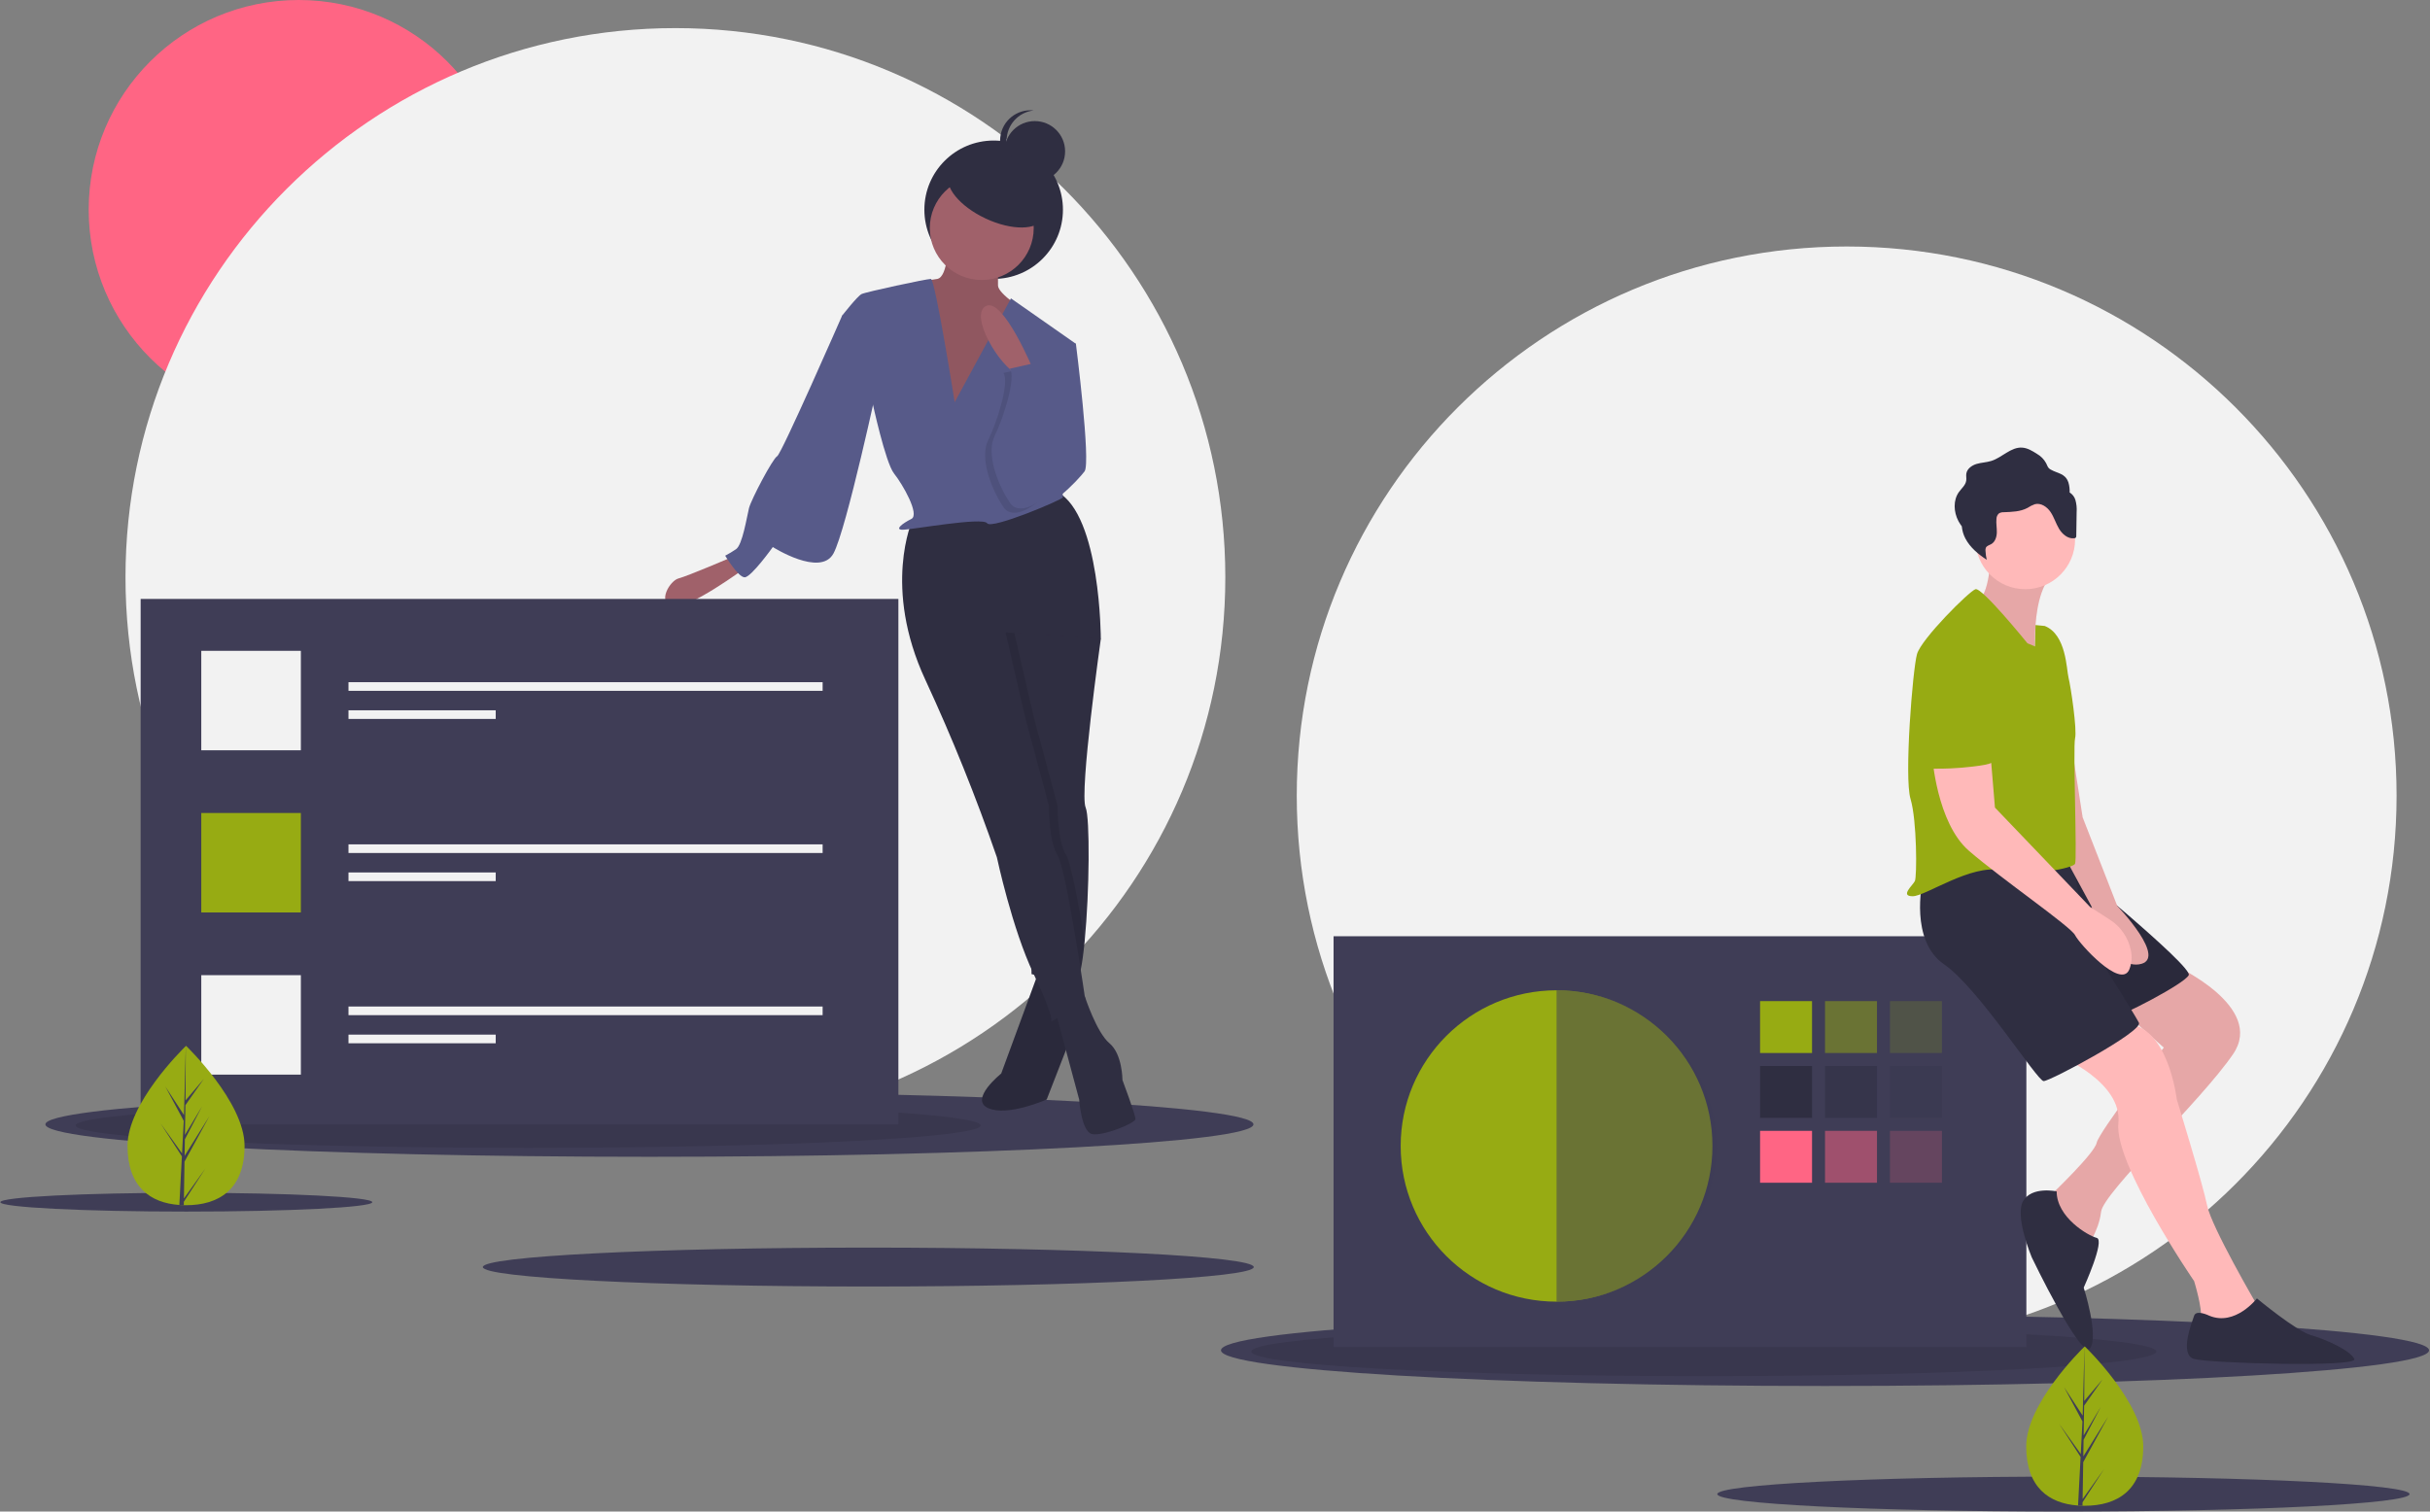 <svg width="225" height="140" xmlns="http://www.w3.org/2000/svg" xmlns:xlink="http://www.w3.org/1999/xlink" xml:space="preserve" overflow="hidden"><rect width="100%" height="100%" fill="#808080" stroke="none"/><defs><clipPath id="clip0"><rect x="58" y="174" width="225" height="140"/></clipPath></defs><g clip-path="url(#clip0)" transform="translate(-58 -174)"><path d="M221.652 73.696C221.652 101.789 198.878 124.563 170.785 124.563 142.692 124.563 119.918 101.789 119.918 73.697 119.918 45.603 142.692 22.83 170.785 22.83 198.878 22.83 221.652 45.603 221.652 73.696Z" fill="#F2F2F2" transform="matrix(1.001 0 0 1 58.032 174)"/><path d="M47.023 19.425C47.023 30.154 38.326 38.851 27.597 38.851 16.869 38.851 8.172 30.154 8.172 19.425 8.172 8.697 16.869-5.69181e-15 27.597-5.69181e-15 38.326-8.53771e-15 47.023 8.697 47.023 19.425Z" fill="#FF6584" transform="matrix(1.001 0 0 1 58.032 174)"/><path d="M113.31 53.47C113.31 81.563 90.536 104.337 62.443 104.337 34.35 104.337 11.576 81.563 11.576 53.47 11.576 25.377 34.35 2.603 62.443 2.603 90.536 2.603 113.31 25.377 113.31 53.47Z" fill="#F2F2F2" transform="matrix(1.001 0 0 1 58.032 174)"/><path d="M115.913 104.137C115.913 105.796 90.898 107.141 60.04 107.141 29.182 107.141 4.167 105.796 4.167 104.137 4.167 102.478 29.182 101.133 60.04 101.133 90.898 101.133 115.913 102.478 115.913 104.137Z" fill="#3F3D56" transform="matrix(1.001 0 0 1 58.032 174)"/><path d="M90.68 104.24C90.68 105.384 71.941 106.312 48.825 106.312 25.709 106.312 6.97 105.384 6.97 104.24 6.97 103.096 25.709 102.168 48.825 102.168 71.941 102.168 90.68 103.096 90.68 104.24Z" fill="#000000" fill-opacity="0.1" transform="matrix(1.001 0 0 1 58.032 174)"/><path d="M224.656 125.064C224.656 126.889 199.641 128.368 168.783 128.368 137.925 128.368 112.909 126.889 112.909 125.064 112.909 123.239 137.925 121.76 168.783 121.76 199.641 121.76 224.656 123.239 224.656 125.064Z" fill="#3F3D56" transform="matrix(1.001 0 0 1 58.032 174)"/><path d="M199.423 125.178C199.423 126.437 180.684 127.457 157.568 127.457 134.452 127.457 115.713 126.437 115.713 125.178 115.713 123.919 134.452 122.899 157.568 122.899 180.684 122.899 199.423 123.919 199.423 125.178Z" fill="#000000" fill-opacity="0.1" transform="matrix(1.001 0 0 1 58.032 174)"/><path d="M115.941 117.354C115.941 118.349 99.978 119.156 80.286 119.156 60.594 119.156 44.63 118.349 44.63 117.354 44.63 116.358 60.594 115.552 80.286 115.552 99.978 115.552 115.941 116.358 115.941 117.354Z" fill="#3F3D56" transform="matrix(1.001 0 0 1 58.032 174)"/><path d="M34.406 111.346C34.406 111.826 26.704 112.216 17.203 112.216 7.702 112.216-2.44461e-08 111.826-2.44461e-08 111.346-2.44461e-08 110.866 7.702 110.476 17.203 110.476 26.704 110.476 34.406 110.866 34.406 111.346Z" fill="#3F3D56" transform="matrix(1.001 0 0 1 58.032 174)"/><path d="M222.853 138.381C222.853 139.275 208.519 140 190.836 140 173.153 140 158.818 139.275 158.818 138.381 158.818 137.488 173.153 136.763 190.836 136.763 208.519 136.763 222.853 137.488 222.853 138.381Z" fill="#3F3D56" transform="matrix(1.001 0 0 1 58.032 174)"/><path d="M123.323 86.714 187.407 86.714 187.407 124.764 123.323 124.764Z" fill="#3F3D56" transform="matrix(1.001 0 0 1 58.032 174)"/><path d="M158.369 106.139C158.369 114.103 151.913 120.558 143.95 120.558 135.987 120.558 129.531 114.103 129.531 106.139 129.531 98.176 135.987 91.72 143.95 91.72 151.913 91.72 158.369 98.176 158.369 106.139Z" fill="#97AB13" transform="matrix(1.001 0 0 1 58.032 174)"/><path d="M162.775 92.722 167.581 92.722 167.581 97.528 162.775 97.528Z" fill="#97AB13" transform="matrix(1.001 0 0 1 58.032 174)"/><path d="M168.783 92.722 173.589 92.722 173.589 97.528 168.783 97.528Z" fill="#97AB13" fill-opacity="0.5" transform="matrix(1.001 0 0 1 58.032 174)"/><path d="M174.79 92.722 179.597 92.722 179.597 97.528 174.79 97.528Z" fill="#97AB13" fill-opacity="0.2" transform="matrix(1.001 0 0 1 58.032 174)"/><path d="M162.775 98.73 167.581 98.73 167.581 103.536 162.775 103.536Z" fill="#2F2E41" transform="matrix(1.001 0 0 1 58.032 174)"/><path d="M168.783 98.73 173.589 98.73 173.589 103.536 168.783 103.536Z" fill="#2F2E41" fill-opacity="0.5" transform="matrix(1.001 0 0 1 58.032 174)"/><path d="M174.79 98.73 179.597 98.73 179.597 103.536 174.79 103.536Z" fill="#2F2E41" fill-opacity="0.2" transform="matrix(1.001 0 0 1 58.032 174)"/><path d="M162.775 104.737 167.581 104.737 167.581 109.544 162.775 109.544Z" fill="#FF6584" transform="matrix(1.001 0 0 1 58.032 174)"/><path d="M168.783 104.737 173.589 104.737 173.589 109.544 168.783 109.544Z" fill="#FF6584" fill-opacity="0.5" transform="matrix(1.001 0 0 1 58.032 174)"/><path d="M174.79 104.737 179.597 104.737 179.597 109.544 174.79 109.544Z" fill="#FF6584" fill-opacity="0.2" transform="matrix(1.001 0 0 1 58.032 174)"/><path d="M151.78 111.838 151.78 140.676C159.743 140.676 166.599 134.221 166.599 126.257 166.599 118.294 159.743 111.838 151.78 111.838Z" fill="#3F3D56" fill-opacity="0.5" transform="matrix(1.001 0 0 1 50.193 153.882)"/><path d="M208.954 109.535C208.954 109.535 217.365 113.34 214.361 117.746 211.357 122.152 202.345 130.563 202.145 132.365 201.945 134.168 200.743 135.77 200.743 135.77 200.743 135.77 196.739 131.564 197.139 131.164 197.54 130.763 201.544 126.958 201.745 125.957 201.945 124.956 207.953 117.145 207.953 117.145L202.546 112.339Z" fill="#FFB9B9" transform="matrix(1.001 0 0 1 50.193 153.882)"/><path d="M208.954 109.535C208.954 109.535 217.365 113.34 214.361 117.746 211.357 122.152 202.345 130.563 202.145 132.365 201.945 134.168 200.743 135.77 200.743 135.77 200.743 135.77 196.739 131.564 197.139 131.164 197.54 130.763 201.544 126.958 201.745 125.957 201.945 124.956 207.953 117.145 207.953 117.145L202.546 112.339Z" fill="#000000" fill-opacity="0.1" transform="matrix(1.001 0 0 1 50.193 153.882)"/><path d="M198.341 117.946C198.341 117.946 204.148 120.35 203.747 124.155 203.347 127.96 210.756 138.774 210.756 138.774 210.756 138.774 211.557 141.377 211.357 142.178 211.157 142.979 216.564 142.779 216.564 142.779L216.564 140.977C216.564 140.977 212.359 133.767 211.958 131.765 211.557 129.762 209.154 121.952 209.154 121.952 209.154 121.952 208.353 114.943 204.348 114.943 201.985 114.943 199.759 116.055 198.341 117.946Z" fill="#FFB9B9" transform="matrix(1.001 0 0 1 50.193 153.882)"/><path d="M198.641 99.823C198.641 99.823 210.656 109.636 210.256 110.437 209.855 111.238 204.048 114.242 203.046 114.442 202.045 114.642 194.961 99.823 194.961 99.823Z" fill="#2F2E41" transform="matrix(1.001 0 0 1 50.193 153.882)"/><path d="M198.641 99.823C198.641 99.823 210.656 109.636 210.256 110.437 209.855 111.238 204.048 114.242 203.046 114.442 202.045 114.642 194.961 99.823 194.961 99.823Z" fill="#000000" fill-opacity="0.1" transform="matrix(1.001 0 0 1 50.193 153.882)"/><path d="M185.624 101.825C185.624 101.825 184.422 107.232 187.627 109.435 190.831 111.638 196.238 120.249 196.839 120.249 197.44 120.249 206.05 115.643 205.65 114.842 205.249 114.041 200.843 107.032 200.843 107.032L199.442 99.623C199.442 99.623 187.226 99.222 185.624 101.825Z" fill="#2F2E41" transform="matrix(1.001 0 0 1 50.193 153.882)"/><path d="M198.641 84.202 200.443 95.817 203.647 104.028C203.647 104.028 208.453 109.035 205.65 109.435 202.846 109.836 201.244 104.028 201.244 104.028L198.641 99.222Z" fill="#FFB9B9" transform="matrix(1.001 0 0 1 50.193 153.882)"/><path d="M198.641 84.202 200.443 95.817 203.647 104.028C203.647 104.028 208.453 109.035 205.65 109.435 202.846 109.836 201.244 104.028 201.244 104.028L198.641 99.222Z" fill="#000000" fill-opacity="0.1" transform="matrix(1.001 0 0 1 50.193 153.882)"/><path d="M191.932 71.285C191.932 71.285 191.932 75.491 190.53 75.891 189.129 76.292 196.138 81.699 196.138 81.699 196.138 81.699 195.337 74.69 198.14 72.887Z" fill="#FFB9B9" transform="matrix(1.001 0 0 1 50.193 153.882)"/><path d="M191.932 71.285C191.932 71.285 191.932 75.491 190.53 75.891 189.129 76.292 196.138 81.699 196.138 81.699 196.138 81.699 195.337 74.69 198.14 72.887Z" fill="#000000" fill-opacity="0.1" transform="matrix(1.001 0 0 1 50.193 153.882)"/><path d="M191.913 49.965C191.913 52.509 189.851 54.572 187.307 54.572 184.763 54.572 182.701 52.509 182.701 49.965 182.701 47.422 184.763 45.359 187.307 45.359 189.851 45.359 191.913 47.422 191.913 49.965Z" fill="#FFB9B9" transform="matrix(1.001 0 0 1 58.032 174)"/><path d="M195.337 79.696C195.337 79.696 191.131 74.49 190.53 74.69 189.93 74.89 185.524 79.296 185.123 80.698 184.723 82.1 183.922 92.113 184.523 94.115 185.123 96.118 185.123 101.325 184.923 101.725 184.723 102.126 183.521 103.127 184.723 103.127 185.924 103.127 190.13 100.123 192.934 100.724 195.737 101.325 199.542 100.524 199.743 100.123 199.943 99.723 199.542 89.309 199.743 88.508 199.943 87.707 199.342 83.702 199.142 82.9 198.942 82.1 198.942 78.895 196.939 78.094L196.085 78.01 196.037 79.991Z" fill="#97AB13" transform="matrix(1.001 0 0 1 50.193 153.882)"/><path d="M186.525 90.11C186.525 90.11 186.926 96.318 189.93 98.921 192.934 101.525 199.342 105.931 199.743 106.732 200.143 107.533 203.947 111.738 204.749 109.936 204.981 109.374 205.037 108.755 204.909 108.16 204.674 106.966 203.957 105.922 202.926 105.274L201.144 104.128 192.333 94.916 191.932 90.11Z" fill="#FFB9B9" transform="matrix(1.001 0 0 1 50.193 153.882)"/><path d="M198.04 130.463C198.04 130.463 195.737 129.962 194.936 131.364 194.135 132.766 195.737 136.571 195.737 136.571 195.737 136.571 200.343 146.184 201.144 144.982 201.945 143.78 200.543 139.375 200.543 139.375 200.543 139.375 202.546 134.969 201.745 134.769 200.944 134.568 198.04 132.866 198.04 130.463Z" fill="#2F2E41" transform="matrix(1.001 0 0 1 50.193 153.882)"/><path d="M212.158 141.978C212.158 141.978 210.957 141.377 210.756 141.978 210.556 142.579 209.355 145.583 210.756 145.983 212.158 146.384 225.976 146.784 225.576 145.983 225.175 145.182 222.972 144.181 221.571 143.78 220.169 143.38 216.564 140.376 216.564 140.376 216.564 140.376 214.561 142.979 212.158 141.978Z" fill="#2F2E41" transform="matrix(1.001 0 0 1 50.193 153.882)"/><path d="M199.776 66.428C199.69 66.138 199.5 65.889 199.242 65.73 199.255 65.418 199.217 65.107 199.129 64.808 198.834 63.938 198.137 63.988 197.479 63.603 197.194 63.437 197.211 63.289 197.063 63.015 196.868 62.656 196.577 62.358 196.221 62.156 195.799 61.887 195.354 61.61 194.855 61.576 193.805 61.505 193.001 62.492 191.998 62.808 191.556 62.948 191.081 62.954 190.637 63.086 190.193 63.218 189.749 63.533 189.683 63.992 189.653 64.203 189.706 64.421 189.675 64.632 189.614 65.053 189.245 65.348 188.997 65.694 188.451 66.46 188.513 67.541 188.95 68.374 189.043 68.546 189.148 68.711 189.266 68.867 189.302 69.26 189.415 69.643 189.598 69.994 190.035 70.826 190.788 71.449 191.573 71.966 191.509 71.69 191.47 71.408 191.457 71.125 191.446 71.03 191.458 70.935 191.493 70.846 191.58 70.663 191.811 70.615 191.988 70.514 192.353 70.307 192.496 69.848 192.506 69.428 192.517 69.008 192.428 68.588 192.472 68.17 192.475 67.976 192.561 67.792 192.707 67.664 192.842 67.587 192.996 67.551 193.151 67.559 193.899 67.528 194.681 67.514 195.341 67.16 195.553 67.019 195.782 66.903 196.022 66.816 196.583 66.669 197.156 67.062 197.479 67.544 197.802 68.025 197.963 68.597 198.262 69.094 198.56 69.591 199.075 70.034 199.651 69.975 199.717 69.975 199.78 69.948 199.824 69.899 199.848 69.854 199.86 69.803 199.855 69.752L199.888 67.548C199.914 67.171 199.877 66.792 199.776 66.428Z" fill="#2F2E41" transform="matrix(1.001 0 0 1 50.193 153.882)"/><path d="M188.328 79.897C188.328 79.897 192.733 81.899 192.533 86.105 192.333 90.31 193.735 90.711 190.33 91.111 186.926 91.512 186.125 91.111 185.924 91.512 185.724 91.912 184.523 82.3 185.324 81.298 186.125 80.297 188.328 79.897 188.328 79.897Z" fill="#97AB13" transform="matrix(1.001 0 0 1 50.193 153.882)"/><path d="M98.29 19.425C98.29 22.965 95.421 25.834 91.882 25.834 88.342 25.834 85.473 22.965 85.473 19.425 85.473 15.886 88.342 13.017 91.882 13.017 95.421 13.017 98.29 15.886 98.29 19.425Z" fill="#2F2E41" transform="matrix(1.001 0 0 1 58.032 174)"/><path d="M104.017 109.736 100.412 119.549C100.412 119.549 97.408 121.952 99.211 122.753 101.013 123.554 104.618 121.952 104.618 121.952L107.421 114.742 107.021 109.736Z" fill="#2F2E41" transform="matrix(1.001 0 0 1 50.193 153.882)"/><path d="M104.017 109.736 100.412 119.549C100.412 119.549 97.408 121.952 99.211 122.753 101.013 123.554 104.618 121.952 104.618 121.952L107.421 114.742 107.021 109.736Z" fill="#000000" fill-opacity="0.1" transform="matrix(1.001 0 0 1 50.193 153.882)"/><path d="M104.317 51.559 107.321 51.96C107.321 51.96 108.723 62.974 108.122 63.775 107.522 64.576 104.518 67.781 103.316 66.98 102.115 66.179 104.317 51.559 104.317 51.559Z" fill="#575A89" transform="matrix(1.001 0 0 1 50.193 153.882)"/><path d="M75.58 71.686C75.58 71.686 71.374 73.488 70.573 73.688 69.772 73.889 68.57 75.891 69.972 76.292 71.374 76.692 76.781 72.687 76.781 72.687Z" fill="#A0616A" transform="matrix(1.001 0 0 1 50.193 153.882)"/><path d="M105.419 113.741 107.622 121.952C107.622 121.952 107.822 124.956 108.823 125.156 109.825 125.356 112.829 124.155 112.829 123.754 112.829 123.354 111.627 120.149 111.627 120.149 111.627 120.149 111.627 117.746 110.425 116.745 109.224 115.744 108.141 112.389 108.141 112.389Z" fill="#2F2E41" transform="matrix(1.001 0 0 1 50.193 153.882)"/><path d="M108.223 94.916C108.627 95.859 108.577 102.702 108.134 107.256 107.92 109.469 107.614 111.142 107.221 111.338L104.351 110.621 103.216 110.337 103.186 107.845 103.016 94.115 99.611 79.897 99.611 76.292 108.223 77.093 109.588 79.238 109.624 79.296C109.624 79.296 107.622 93.514 108.223 94.916Z" fill="#2F2E41" transform="matrix(1.001 0 0 1 50.193 153.882)"/><path d="M106.42 99.322C106.849 99.965 107.564 103.814 108.134 107.256 107.92 109.469 107.614 111.142 107.221 111.338L104.351 110.621C104.307 110.529 104.263 110.433 104.217 110.337 103.851 109.567 103.506 108.718 103.186 107.845L103.016 94.115 99.611 79.897 99.611 76.292 108.223 77.093 109.588 79.238 101.614 78.695 103.416 86.505 105.619 94.716C105.619 94.716 105.619 98.121 106.42 99.322Z" fill="#000000" fill-opacity="0.1" transform="matrix(1.001 0 0 1 50.193 153.882)"/><path d="M92.201 68.281C92.201 68.281 89.398 74.49 93.403 83.101 95.882 88.46 98.087 93.941 100.012 99.522 100.012 99.522 101.414 106.131 103.416 110.337 105.419 114.542 105.018 114.742 105.018 114.742L108.223 112.94C108.223 112.94 106.42 100.524 105.619 99.322 104.818 98.121 104.818 94.716 104.818 94.716L102.615 86.505 100.813 78.695 109.624 79.296C109.624 79.296 109.624 67.881 105.619 65.678Z" fill="#2F2E41" transform="matrix(1.001 0 0 1 50.193 153.882)"/><path d="M95.506 42.548C95.506 42.548 95.506 45.752 94.504 45.952 93.503 46.152 91.501 46.152 90.9 47.154 90.299 48.155 95.506 61.372 95.506 61.372L100.913 57.968 102.715 48.956C102.715 48.956 100.112 47.354 100.112 46.553L100.112 42.948Z" fill="#A0616A" transform="matrix(1.001 0 0 1 50.193 153.882)"/><path d="M95.506 42.548C95.506 42.548 95.506 45.752 94.504 45.952 93.503 46.152 91.501 46.152 90.9 47.154 90.299 48.155 95.506 61.372 95.506 61.372L100.913 57.968 102.715 48.956C102.715 48.956 100.112 47.354 100.112 46.553L100.112 42.948Z" fill="#000000" fill-opacity="0.1" transform="matrix(1.001 0 0 1 50.193 153.882)"/><path d="M95.587 21.128C95.587 23.782 93.435 25.934 90.78 25.934 88.126 25.934 85.974 23.782 85.974 21.128 85.974 18.473 88.126 16.321 90.78 16.321 93.435 16.321 95.587 18.473 95.587 21.128Z" fill="#A0616A" transform="matrix(1.001 0 0 1 58.032 174)"/><path d="M96.107 57.367C96.107 57.367 94.304 45.952 93.904 45.952 93.503 45.952 87.896 47.154 87.495 47.354 87.095 47.554 85.693 49.356 85.693 49.356L88.497 57.367C88.497 57.367 89.698 62.974 90.499 63.976 91.3 64.977 92.902 67.781 92.101 68.181 91.3 68.582 90.499 69.183 91.3 69.183 92.101 69.183 98.71 67.981 99.111 68.582 99.511 69.183 106.12 66.379 106.12 66.179 106.12 65.978 105.319 56.566 105.319 56.566L107.321 51.96 101.313 47.754Z" fill="#575A89" transform="matrix(1.001 0 0 1 50.193 153.882)"/><path d="M87.696 48.355 85.693 49.356C85.693 49.356 80.086 62.173 79.685 62.374 79.285 62.574 77.282 66.379 77.082 67.18 76.881 67.981 76.481 70.584 75.88 70.985 75.558 71.204 75.224 71.404 74.879 71.586 74.879 71.586 76.08 73.588 76.681 73.588 77.282 73.588 79.285 70.785 79.285 70.785 79.285 70.785 83.69 73.588 84.892 71.385 86.094 69.183 89.097 55.164 89.097 55.164Z" fill="#575A89" transform="matrix(1.001 0 0 1 50.193 153.882)"/><path d="M103.416 54.463C103.416 54.463 100.613 47.654 99.01 48.455 97.408 49.256 100.212 54.063 102.014 54.864Z" fill="#A0616A" transform="matrix(1.001 0 0 1 50.193 153.882)"/><path d="M100.613 54.663 103.422 54.028 104.017 57.067C104.017 57.067 106.62 61.673 106.02 63.675 105.419 65.678 101.814 68.882 100.613 67.08 99.411 65.277 98.41 62.474 99.211 60.872 100.012 59.27 101.213 55.465 100.613 54.663Z" fill="#000000" fill-opacity="0.1" transform="matrix(1.001 0 0 1 50.193 153.882)"/><path d="M101.213 54.263 104.023 53.628 104.618 56.666C104.618 56.666 107.221 61.272 106.62 63.275 106.02 65.277 102.415 68.482 101.213 66.679 100.012 64.877 99.01 62.073 99.811 60.471 100.613 58.869 101.814 55.064 101.213 54.263Z" fill="#575A89" transform="matrix(1.001 0 0 1 50.193 153.882)"/><path d="M102.237 38.251C102.237 40.906 101.206 43.058 99.934 43.058 98.662 43.058 97.63 40.906 97.63 38.251 97.63 35.596 98.662 33.443 99.934 33.443 101.206 33.443 102.237 35.596 102.237 38.251Z" fill="#2F2E41" transform="matrix(0.425 -0.905 0.906 0.424 73.118 266.377)"/><path d="M98.49 14.018C98.49 15.567 97.235 16.822 95.687 16.822 94.138 16.822 92.883 15.567 92.883 14.018 92.883 12.47 94.138 11.215 95.687 11.215 97.235 11.215 98.49 12.47 98.49 14.018Z" fill="#2F2E41" transform="matrix(1.001 0 0 1 58.032 174)"/><path d="M100.913 33.135C100.913 31.703 101.993 30.502 103.416 30.348 101.877 30.18 100.493 31.292 100.325 32.831 100.157 34.37 101.268 35.754 102.807 35.922 103.01 35.944 103.214 35.944 103.416 35.922 101.993 35.769 100.913 34.567 100.913 33.135Z" fill="#2F2E41" transform="matrix(1.001 0 0 1 50.193 153.882)"/><path d="M12.978 55.473 83.07 55.473 83.07 104.137 12.978 104.137Z" fill="#3F3D56" transform="matrix(1.001 0 0 1 58.032 174)"/><path d="M18.586 60.279 27.798 60.279 27.798 69.491 18.586 69.491Z" fill="#F2F2F2" transform="matrix(1.001 0 0 1 58.032 174)"/><path d="M18.586 75.299 27.798 75.299 27.798 84.511 18.586 84.511Z" fill="#97AB13" transform="matrix(1.001 0 0 1 58.032 174)"/><path d="M18.586 90.319 27.798 90.319 27.798 99.531 18.586 99.531Z" fill="#F2F2F2" transform="matrix(1.001 0 0 1 58.032 174)"/><path d="M32.203 63.183 76.061 63.183 76.061 63.984 32.203 63.984Z" fill="#F2F2F2" transform="matrix(1.001 0 0 1 58.032 174)"/><path d="M32.203 65.786 45.821 65.786 45.821 66.587 32.203 66.587Z" fill="#F2F2F2" transform="matrix(1.001 0 0 1 58.032 174)"/><path d="M32.203 78.203 76.061 78.203 76.061 79.004 32.203 79.004Z" fill="#F2F2F2" transform="matrix(1.001 0 0 1 58.032 174)"/><path d="M32.203 80.806 45.821 80.806 45.821 81.607 32.203 81.607Z" fill="#F2F2F2" transform="matrix(1.001 0 0 1 58.032 174)"/><path d="M32.203 93.222 76.061 93.222 76.061 94.023 32.203 94.023Z" fill="#F2F2F2" transform="matrix(1.001 0 0 1 58.032 174)"/><path d="M32.203 95.826 45.821 95.826 45.821 96.627 32.203 96.627Z" fill="#F2F2F2" transform="matrix(1.001 0 0 1 58.032 174)"/><path d="M206.05 154.08C206.05 158.157 203.627 159.58 200.637 159.58 200.569 159.58 200.499 159.579 200.431 159.578 200.293 159.575 200.155 159.568 200.019 159.559 197.321 159.368 195.225 157.872 195.225 154.08 195.225 150.158 200.238 145.207 200.615 144.84L200.617 144.84C200.631 144.825 200.637 144.818 200.637 144.818 200.637 144.818 206.05 150.004 206.05 154.08Z" fill="#97AB13" transform="matrix(1.001 0 0 1 50.193 153.882)"/><path d="M200.441 158.957 202.421 156.191 200.435 159.26 200.431 159.578C200.293 159.575 200.155 159.568 200.019 159.559L200.233 155.481 200.231 155.449 200.235 155.443 200.255 155.058 198.265 151.981 200.261 154.769 200.267 154.851 200.427 151.769 198.724 148.589 200.447 151.229 200.615 144.84 200.617 144.818 200.617 144.84 200.589 149.877 202.283 147.88 200.581 150.311 200.537 153.07 202.121 150.422 200.529 153.476 200.505 155.01 202.804 151.324 200.497 155.545Z" fill="#3F3D56" transform="matrix(1.001 0 0 1 50.193 153.882)"/><path d="M30.421 126.244C30.421 130.321 27.997 131.744 25.008 131.744 24.939 131.744 24.869 131.743 24.8 131.741 24.662 131.738 24.525 131.732 24.389 131.722 21.691 131.532 19.595 130.035 19.595 126.244 19.595 122.321 24.608 117.371 24.985 117.004L24.986 117.003C25 116.989 25.008 116.982 25.008 116.982 25.008 116.982 30.421 122.168 30.421 126.244Z" fill="#97AB13" transform="matrix(1.001 0 0 1 50.193 153.882)"/><path d="M24.811 131.12 26.79 128.354 24.805 131.424 24.8 131.741C24.662 131.738 24.525 131.732 24.389 131.722L24.602 127.644 24.601 127.612 24.604 127.607 24.625 127.221 22.635 124.144 24.631 126.932 24.636 127.014 24.797 123.933 23.093 120.753 24.817 123.392 24.985 117.004 24.986 116.982 24.986 117.003 24.958 122.041 26.654 120.044 24.951 122.475 24.906 125.234 26.49 122.586 24.9 125.64 24.875 127.174 27.173 123.488 24.866 127.708Z" fill="#3F3D56" transform="matrix(1.001 0 0 1 50.193 153.882)"/></g></svg>